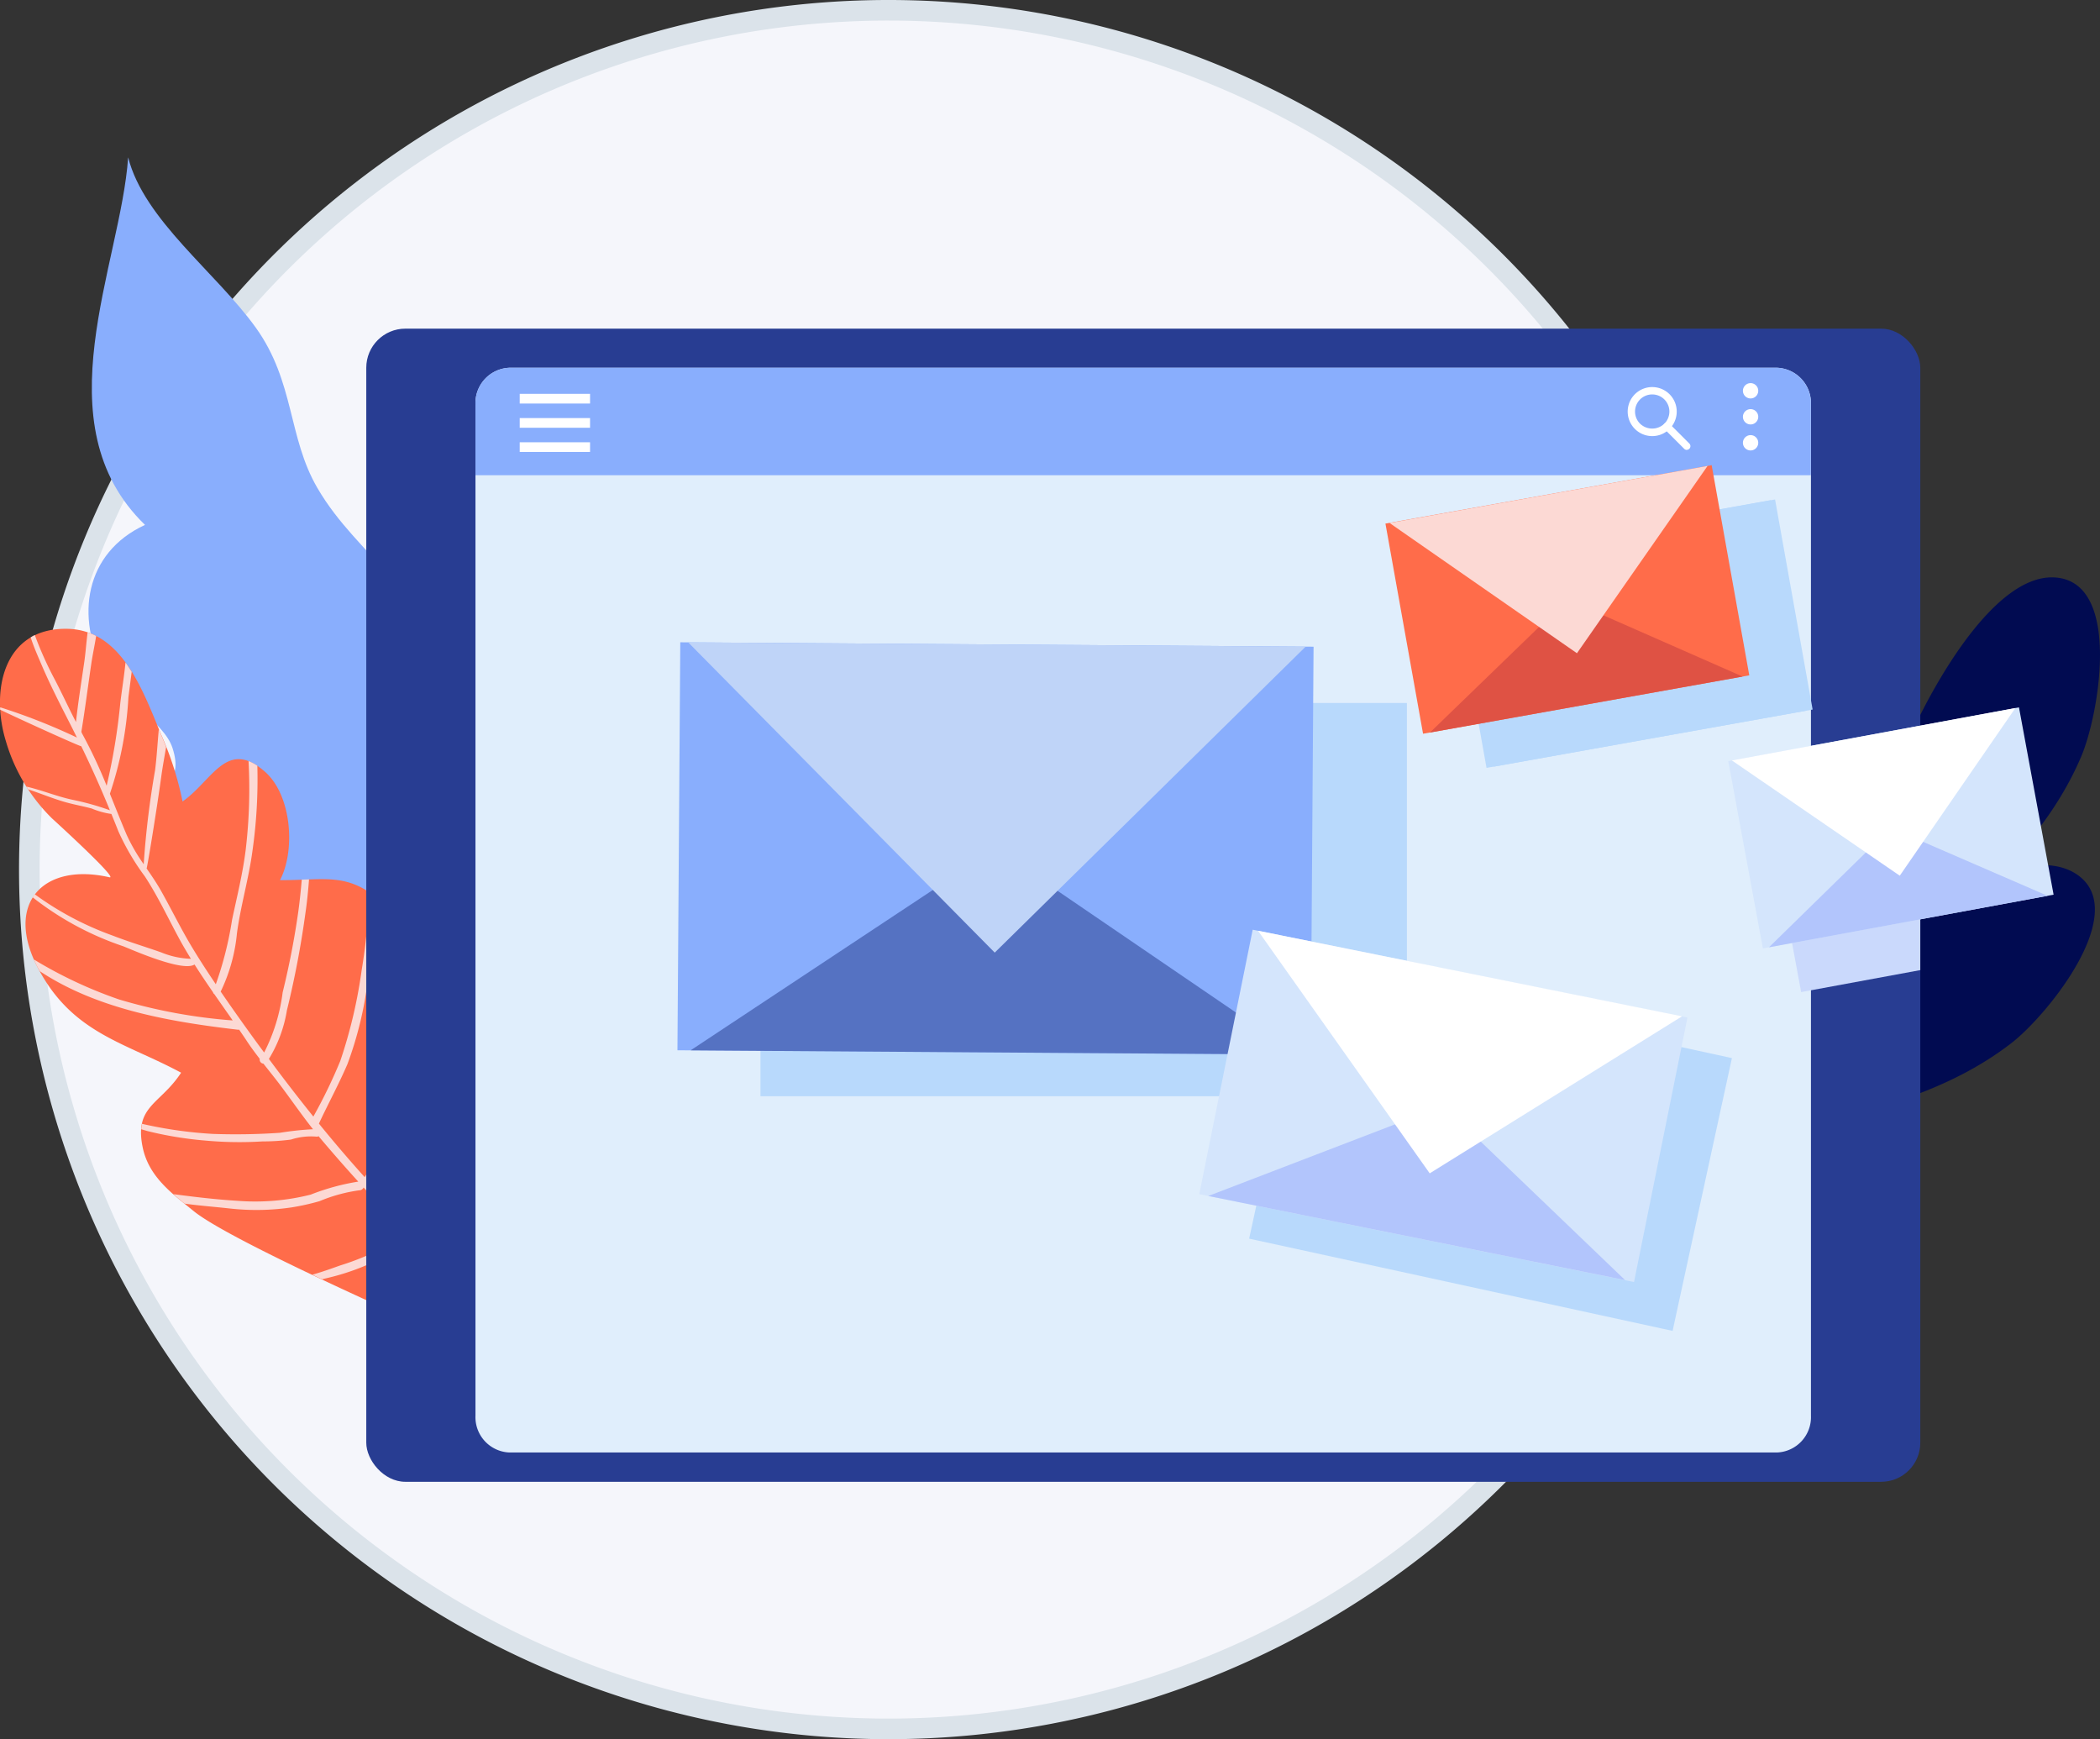 <svg xmlns="http://www.w3.org/2000/svg" width="102.026" height="84.486" viewBox="0 0 102.026 84.486">
  <rect x="0" y="0" width="102.026" height="84.486" fill="#333333" stroke="none"/>
  <g id="Groupe_3600" data-name="Groupe 3600" transform="translate(-884.228 -405.035)">
    <path id="Tracé_3820" data-name="Tracé 3820" d="M969.139,447.278A41.743,41.743,0,1,1,927.4,405.535,41.743,41.743,0,0,1,969.139,447.278Z" fill="#f5f6fb" stroke="#dbe3ea" stroke-miterlimit="10" stroke-width="1"/>
    <path id="Tracé_4803" data-name="Tracé 4803" d="M903.648,455.827c2.024-3.179,5.344-4.529,3.893-9.039-.579-1.8-2.229-3.047-3.019-4.663-.988-2.017-.219-2.316.035-4.321.551-4.325-2.864-5.546-4.912-9.069-1.431-2.457-1.1-5.153-2.991-7.786-1.921-2.676-5.43-5.228-6.2-8.27-.361,5.227-4.25,12.949.819,17.855-2.935,1.351-3.4,4.5-1.953,7.143.694,1.261,2.871,2.395,3.291,3.7.573,1.777-.74,1.716-.869,3.213-.41,4.752,16.907,13.192,12.522,17.58Z" fill="#89aefd"/>
    <g id="Groupe_3589" data-name="Groupe 3589">
      <path id="Tracé_4804" data-name="Tracé 4804" d="M893.639,463.869c-1.051-.854-2.188-1.663-2.482-3.112-.409-2.009.859-2.064,1.87-3.612-2.75-1.481-5.288-1.906-6.958-5.093-1.646-3.139.276-5.134,3.477-4.4.439.1-2.326-2.436-2.8-2.869a8.667,8.667,0,0,1-2.226-3.722c-.753-2.428-.157-5.518,2.951-5.48,2.692.033,3.705,3.042,4.6,5.169a15.722,15.722,0,0,1,1.027,3.22c1.469-1.033,2.142-3.077,4-1.448,1.3,1.137,1.495,3.816.734,5.268,2.111.02,3.3-.424,4.923,1.056a13.222,13.222,0,0,1,2.7,3.969c1.468,3.192,3.459,14.78,3.674,18.532C909.128,471.344,895.837,465.656,893.639,463.869Z" fill="#ff6c4a"/>
      <path id="Tracé_4805" data-name="Tracé 4805" d="M908.91,469.107l-.025-.02a29.112,29.112,0,0,1-2.464-2.238,3.537,3.537,0,0,0,.238-.605c.219-.645.521-1.266.775-1.9.19-.475.359-.957.517-1.443q-.082-.456-.168-.914-.191.658-.421,1.312c-.234.66-.5,1.308-.776,1.953a12.773,12.773,0,0,1-.471,1.288c-.66-.666-1.308-1.341-1.961-1.992s-1.3-1.336-1.928-2.025a5.227,5.227,0,0,0,.675-1.315,7.448,7.448,0,0,0,.61-1.518c.14-.819.505-1.623.723-2.426a14.113,14.113,0,0,0,.371-2.019c.139-1.15.263-2.3.332-3.457-.1-.176-.2-.35-.3-.524-.057,1.09-.183,2.177-.317,3.259a21.872,21.872,0,0,1-1.037,4.469,11.207,11.207,0,0,1-1.338,3.226q-1.145-1.272-2.223-2.6c.453-.972.964-1.906,1.39-2.9a18.007,18.007,0,0,0,1-4.171,26.572,26.572,0,0,0,.363-3.951c-.109-.087-.217-.165-.322-.236a25.881,25.881,0,0,1-.355,3.809,23.774,23.774,0,0,1-1.039,4.407,25.113,25.113,0,0,1-1.307,2.7q-1.109-1.38-2.16-2.8a6.5,6.5,0,0,0,.875-2.361,45.589,45.589,0,0,0,.9-4.725c.08-.544.133-1.09.175-1.637l-.353.013c-.045.528-.1,1.054-.172,1.58a39.663,39.663,0,0,1-.756,3.895,8.85,8.85,0,0,1-.9,2.924c-.127-.173-.256-.346-.383-.52-.582-.8-1.164-1.617-1.728-2.441a8.31,8.31,0,0,0,.79-2.832c.18-1.348.577-2.664.755-4.015a24.58,24.58,0,0,0,.236-4.123,2.174,2.174,0,0,0-.428-.229,25.083,25.083,0,0,1-.138,4.31c-.141,1.147-.423,2.274-.662,3.4a17.114,17.114,0,0,1-.79,3.133c-.392-.581-.775-1.166-1.134-1.763-.547-.9-1.01-1.858-1.529-2.778-.209-.37-.452-.727-.7-1.084.029-.013.514-2.989.708-4.429.063-.469.155-.967.241-1.472-.078-.2-.157-.394-.234-.578-.04-.1-.081-.193-.121-.292-.062.673-.1,1.353-.18,1.988a43.026,43.026,0,0,0-.554,4.577,8.751,8.751,0,0,1-.837-1.448c-.279-.658-.54-1.318-.806-1.975a17.661,17.661,0,0,0,.9-4.69l.159-1.236c-.1-.157-.2-.307-.3-.453-.065.652-.172,1.3-.252,1.96a30.079,30.079,0,0,1-.665,4.03,23.655,23.655,0,0,0-1.2-2.549.332.332,0,0,1-.027-.079c.178-1.089.318-2.186.478-3.277.064-.439.164-.9.24-1.371a3,3,0,0,0-.415-.177c-.066.509-.1,1.027-.171,1.5-.139.951-.29,1.9-.395,2.859-.343-.665-.656-1.343-1-2.01a17.417,17.417,0,0,1-1-2.216c-.071.034-.138.074-.2.113.144.451.34.891.517,1.306.419.984.917,1.953,1.4,2.9.113.22.22.44.33.66a29.4,29.4,0,0,0-3.73-1.47.652.652,0,0,0,0,.117c.792.388,3.9,1.8,3.94,1.774.5,1.025.959,2.056,1.392,3.112a12.774,12.774,0,0,0-1.768-.5c-.78-.158-1.513-.474-2.288-.65.028.045.055.09.085.135.618.2,1.216.455,1.844.63.411.114.832.188,1.245.3a3.836,3.836,0,0,0,.954.264c.114.28.229.559.339.843a11.694,11.694,0,0,0,1.288,2.192c.641.979,1.141,2.057,1.7,3.083.17.312.352.616.537.918a4.113,4.113,0,0,1-1.446-.312c-.785-.277-1.583-.515-2.359-.817a15,15,0,0,1-3.785-2.008c-.037.048-.071.1-.1.15A14.691,14.691,0,0,0,890.207,451c.359.136,2.884,1.271,3.472.889.29.458.593.906.9,1.352a.143.143,0,0,0,.062.088c.295.427.595.85.892,1.277a26.049,26.049,0,0,1-5.517-1.018,21.227,21.227,0,0,1-4.145-1.946c.06.135.122.271.2.411.031.058.064.109.1.166,2.809,1.855,6.34,2.454,9.609,2.837a.167.167,0,0,0,.064-.005c.128.188.258.374.382.565.194.294.405.576.62.855a.2.2,0,0,0,.18.234c.3.384.61.762.9,1.154.507.68.984,1.369,1.508,2.032a14.519,14.519,0,0,0-1.606.173,31.631,31.631,0,0,1-3.259.054,20.724,20.724,0,0,1-3.108-.416c-.11-.023-.222-.048-.334-.075a2.086,2.086,0,0,0-.036.264c.1.031.2.06.3.089a17.767,17.767,0,0,0,2.827.463,18.165,18.165,0,0,0,2.76.04,10.342,10.342,0,0,0,1.387-.09,3.148,3.148,0,0,1,1.23-.143.156.156,0,0,0,.11-.022c.018.02.033.041.05.061q.915,1.086,1.879,2.147a10.982,10.982,0,0,0-2.312.632,11.038,11.038,0,0,1-3.563.3c-1.036-.064-2.08-.187-3.109-.324.177.157.359.311.544.461.727.1,1.463.155,2.178.234a11.691,11.691,0,0,0,3.042-.054,11.369,11.369,0,0,0,1.34-.3,7.666,7.666,0,0,1,1.927-.527.228.228,0,0,0,.212-.136q1.031,1.128,2.1,2.2c-.356.221-.7.476-1.064.687a12.875,12.875,0,0,1-2.175.9c-.392.14-.862.311-1.357.449l.475.224c.115-.028.228-.057.339-.083a11.38,11.38,0,0,0,2.873-1.12,4.038,4.038,0,0,0,1.2-.767c.535.538,1.07,1.085,1.609,1.626a.214.214,0,0,0,.286.287c.719.716,1.453,1.418,2.223,2.071.19.161.384.317.578.473C908.956,469.493,908.934,469.3,908.91,469.107Z" fill="#fcd9d4"/>
    </g>
    <g id="Groupe_3590" data-name="Groupe 3590">
      <path id="Tracé_4806" data-name="Tracé 4806" d="M974.517,450.889a26.571,26.571,0,0,1,2.681-10.457c.989-2.117,3.923-7.513,6.851-7.346,3.283.189,2.165,6.657,1.289,8.707-1.283,3.01-3.408,5.24-5.743,7.514-2.217,2.156-4.1,4.7-6.278,6.745Z" fill="#010b51"/>
      <path id="Tracé_4807" data-name="Tracé 4807" d="M968.068,458.367a26.6,26.6,0,0,1,7.442-7.821c1.9-1.365,7.089-4.645,9.563-3.07,2.774,1.766-1.357,6.866-3.121,8.229-2.59,2-5.531,2.912-8.68,3.758-2.985.8-5.871,2.1-8.77,2.826Z" fill="#010b51"/>
    </g>
    <g id="Groupe_3591" data-name="Groupe 3591">
      <rect id="Rectangle_737" data-name="Rectangle 737" width="75.5" height="56.018" rx="1.9" transform="translate(902.023 421)" fill="#283d92"/>
      <path id="Tracé_4808" data-name="Tracé 4808" d="M972.211,473.808a1.718,1.718,0,0,1-1.641,1.786h-61.6a1.718,1.718,0,0,1-1.642-1.786V424.686a1.718,1.718,0,0,1,1.642-1.786h61.6a1.718,1.718,0,0,1,1.641,1.786Z" fill="#e0eefc"/>
      <path id="Tracé_4809" data-name="Tracé 4809" d="M970.57,422.9h-61.6a1.718,1.718,0,0,0-1.642,1.786v3.435h64.878v-3.435A1.718,1.718,0,0,0,970.57,422.9Z" fill="#89aefd"/>
    </g>
    <g id="Groupe_3592" data-name="Groupe 3592">
      <rect id="Rectangle_738" data-name="Rectangle 738" width="16.101" height="10.371" transform="matrix(0.984, -0.176, 0.176, 0.984, 954.624, 432.132)" fill="#b8d9fc"/>
      <path id="Tracé_4810" data-name="Tracé 4810" d="M956.782,442.282l6.68-6.464,8.51,3.744Z" fill="#b8d9fc"/>
      <path id="Tracé_4811" data-name="Tracé 4811" d="M970.275,429.329l-6.347,9.1-9.106-6.328Z" fill="#b8d9fc"/>
    </g>
    <g id="Groupe_3593" data-name="Groupe 3593">
      <rect id="Rectangle_739" data-name="Rectangle 739" width="16.101" height="10.371" transform="translate(951.538 430.47) rotate(-10.149)" fill="#ff6c4a"/>
      <path id="Tracé_4812" data-name="Tracé 4812" d="M953.7,440.621l6.68-6.464,8.511,3.744Z" fill="#df5244"/>
      <path id="Tracé_4813" data-name="Tracé 4813" d="M967.189,427.668l-6.347,9.1-9.106-6.328Z" fill="#fcd9d4"/>
    </g>
    <path id="Tracé_4814" data-name="Tracé 4814" d="M968.371,456.436l-.255-.056-20.061-4.369-.256-.056-2.883,13.251.427.093,19.719,4.295.427.092Z" fill="#b8d9fc"/>
    <rect id="Rectangle_740" data-name="Rectangle 740" width="31.407" height="19.103" transform="translate(921.174 439.185)" fill="#b8d9fc"/>
    <g id="Groupe_3594" data-name="Groupe 3594">
      <rect id="Rectangle_741" data-name="Rectangle 741" width="19.819" height="30.768" transform="translate(917.141 456.055) rotate(-89.602)" fill="#89aefd"/>
      <path id="Tracé_4815" data-name="Tracé 4815" d="M917.779,456.06l14.814-9.807,14.677,10.012Z" fill="#233688" opacity="0.5"/>
      <path id="Tracé_4816" data-name="Tracé 4816" d="M947.662,436.447l-15.106,14.864L917.663,436.24Z" fill="#bfd4f8"/>
    </g>
    <g id="Groupe_3595" data-name="Groupe 3595">
      <rect id="Rectangle_742" data-name="Rectangle 742" width="13.109" height="21.553" transform="matrix(0.198, -0.98, 0.98, 0.198, 942.493, 463.045)" fill="#d4e5fc"/>
      <path id="Tracé_4817" data-name="Tracé 4817" d="M963.181,467.22l-8.828-8.468-11.421,4.382Z" fill="#b2c5fc"/>
      <path id="Tracé_4818" data-name="Tracé 4818" d="M945.347,450.248l8.342,11.786,12.26-7.629Z" fill="#fff"/>
    </g>
    <path id="Tracé_4819" data-name="Tracé 4819" d="M977.523,442.753v9.408l-5.311.98-.184.035-.294.053-1.684-9.1.177-.032,1.985-.368Z" fill="#cad9fc" style="mix-blend-mode: multiply;isolation: isolate"/>
    <g id="Groupe_3596" data-name="Groupe 3596">
      <rect id="Rectangle_743" data-name="Rectangle 743" width="14.363" height="9.251" transform="translate(968.194 442.01) rotate(-10.474)" fill="#d4e5fc"/>
      <path id="Tracé_4820" data-name="Tracé 4820" d="M970.17,451.053l5.928-5.8,7.611,3.3Z" fill="#b2c5fc"/>
      <path id="Tracé_4821" data-name="Tracé 4821" d="M982.142,439.43l-5.616,8.145-8.157-5.6Z" fill="#fff"/>
    </g>
    <g id="Groupe_3597" data-name="Groupe 3597">
      <rect id="Rectangle_744" data-name="Rectangle 744" width="3.417" height="0.471" transform="translate(909.478 424.167)" fill="#fff"/>
      <rect id="Rectangle_745" data-name="Rectangle 745" width="3.417" height="0.471" transform="translate(909.478 425.344)" fill="#fff"/>
      <rect id="Rectangle_746" data-name="Rectangle 746" width="3.417" height="0.47" transform="translate(909.478 426.52)" fill="#fff"/>
    </g>
    <g id="Groupe_3598" data-name="Groupe 3598">
      <path id="Tracé_4822" data-name="Tracé 4822" d="M969.65,424.019a.372.372,0,1,1-.372-.372A.371.371,0,0,1,969.65,424.019Z" fill="#fff"/>
      <path id="Tracé_4823" data-name="Tracé 4823" d="M969.65,425.281a.372.372,0,1,1-.372-.371A.371.371,0,0,1,969.65,425.281Z" fill="#fff"/>
      <path id="Tracé_4824" data-name="Tracé 4824" d="M969.65,426.544a.372.372,0,1,1-.372-.371A.371.371,0,0,1,969.65,426.544Z" fill="#fff"/>
    </g>
    <g id="Groupe_3599" data-name="Groupe 3599">
      <path id="Tracé_4825" data-name="Tracé 4825" d="M964.5,426.22a1.191,1.191,0,1,1,.841-.349A1.186,1.186,0,0,1,964.5,426.22Zm0-2.024a.832.832,0,0,0-.59,1.422.852.852,0,0,0,1.178,0,.832.832,0,0,0-.588-1.422Z" fill="#fff"/>
      <path id="Tracé_4826" data-name="Tracé 4826" d="M966.181,426.892a.179.179,0,0,1-.126-.053l-.969-.968a.181.181,0,0,1,0-.253.179.179,0,0,1,.253,0l.969.969a.179.179,0,0,1-.127.3Z" fill="#fff"/>
    </g>
  </g>
</svg>
